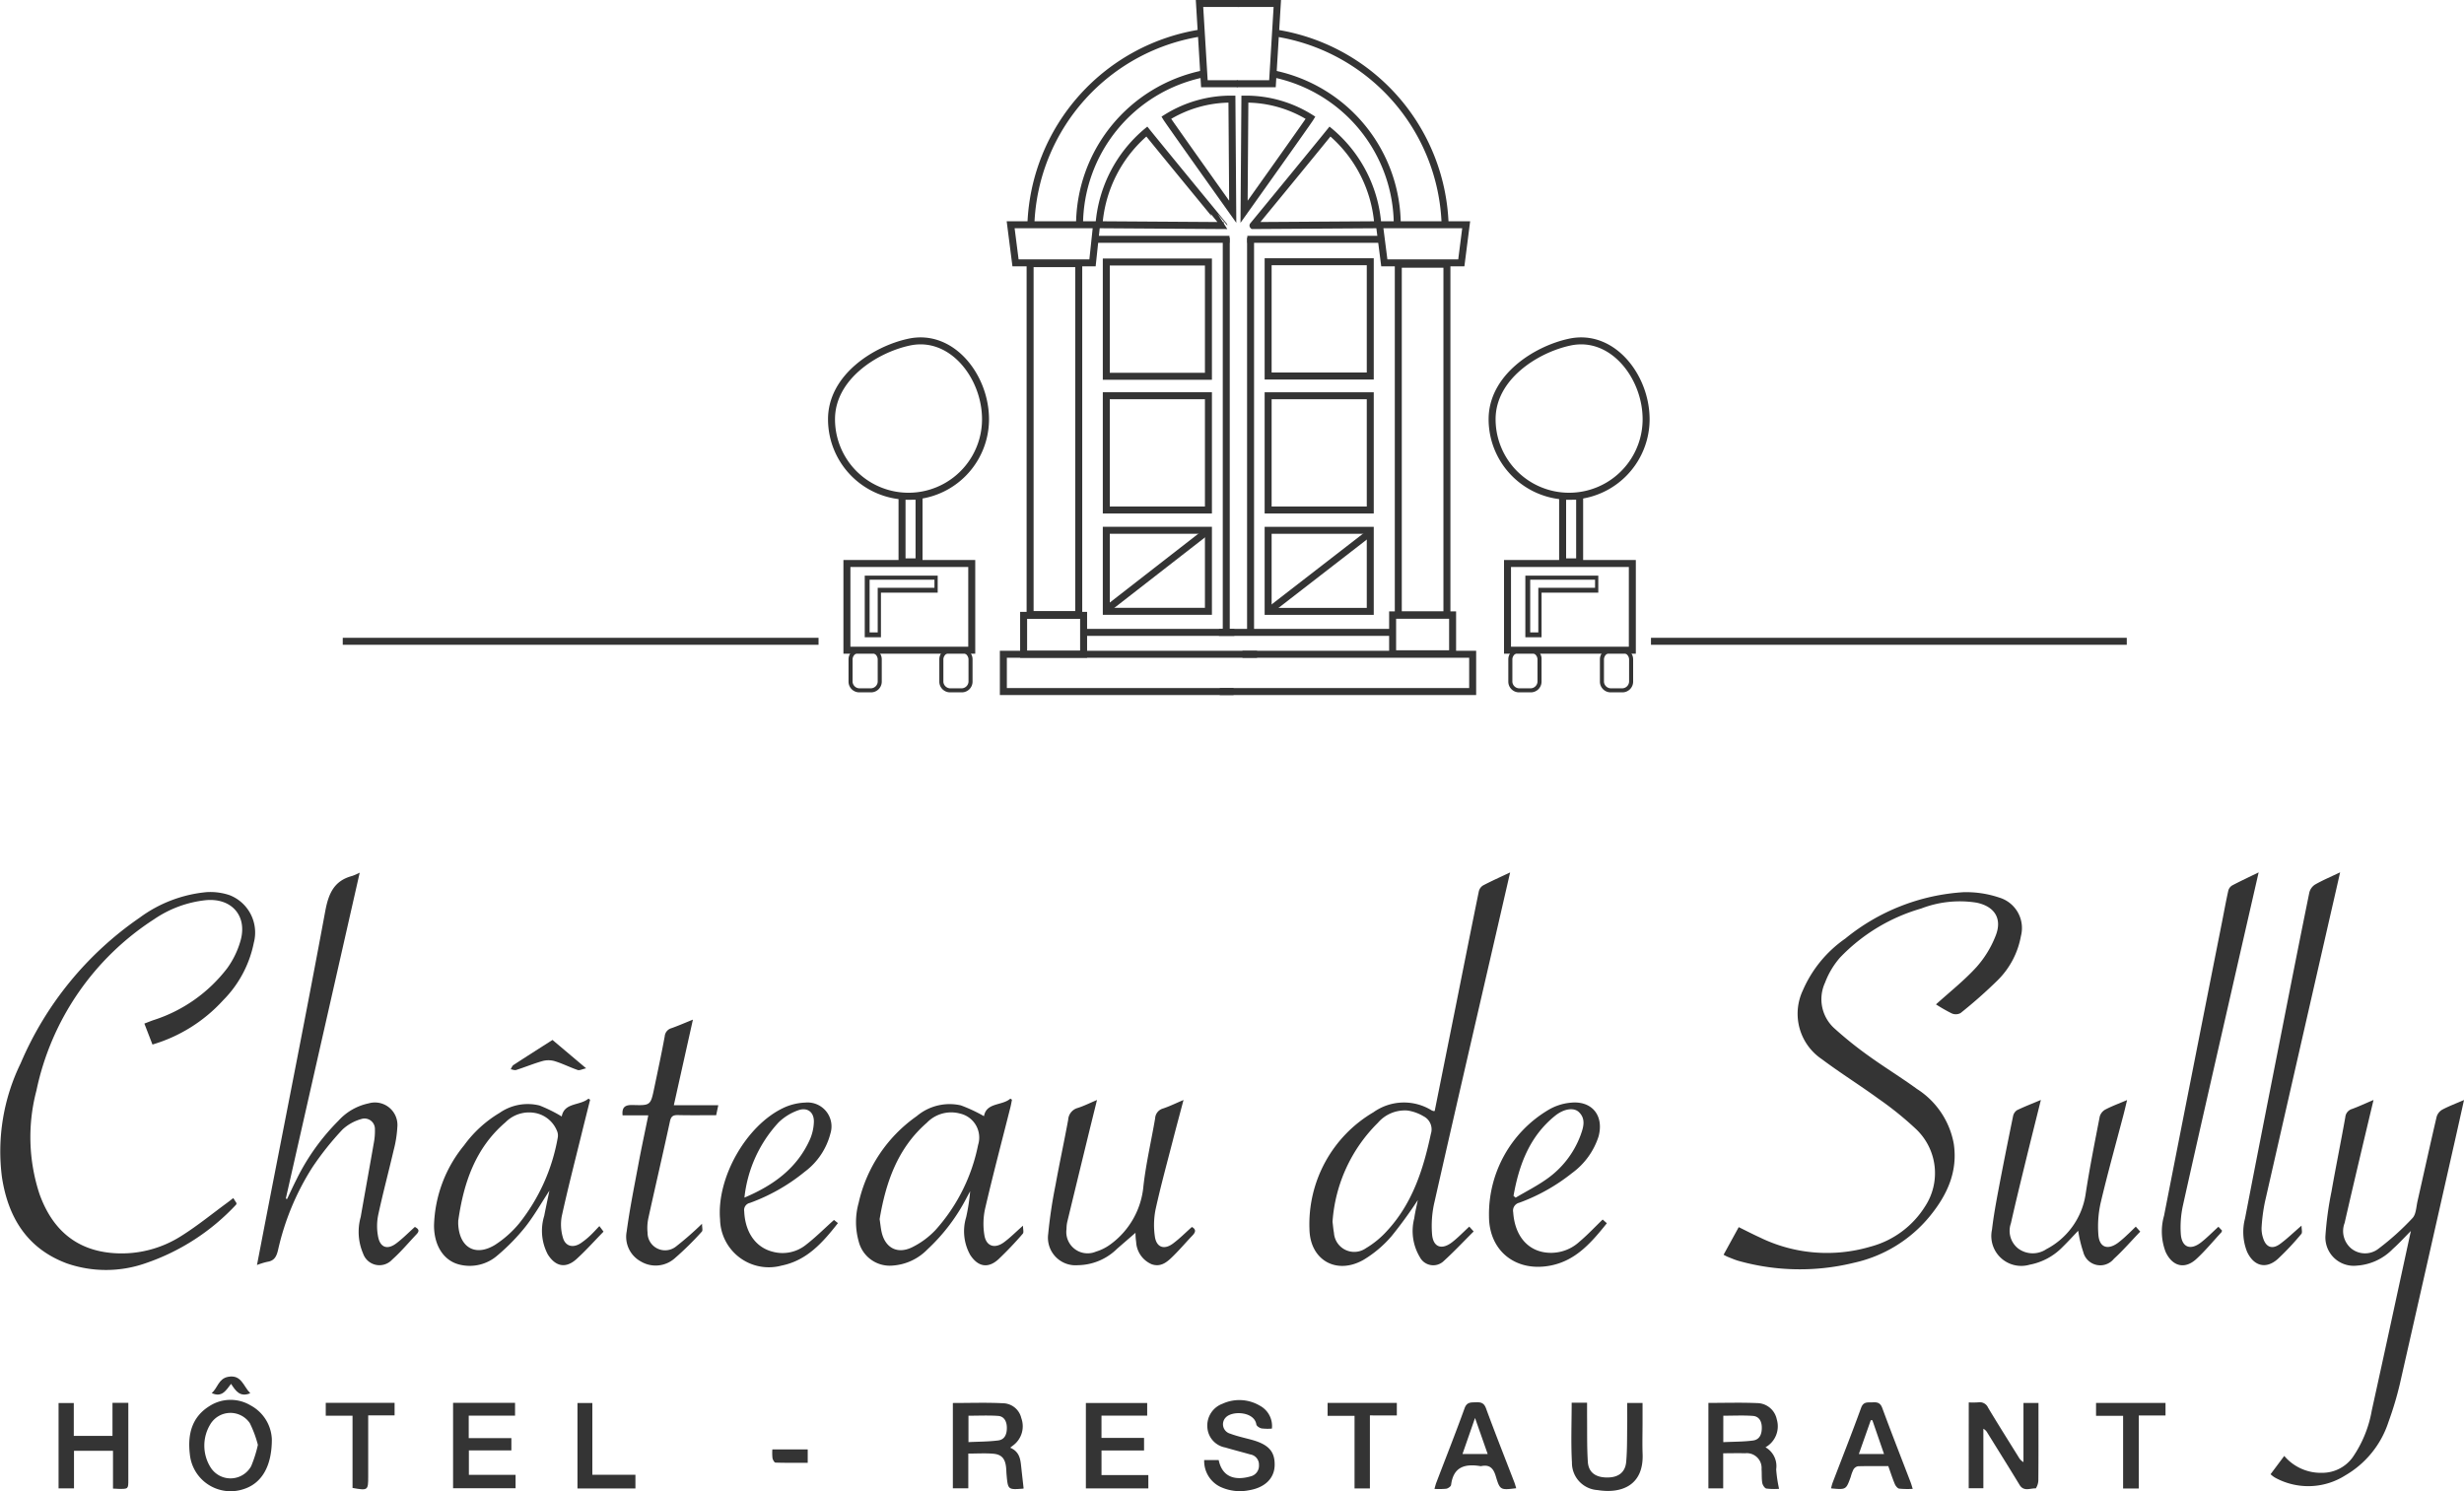 <svg xmlns="http://www.w3.org/2000/svg" width="247" height="149.501" viewBox="0 0 247 149.501"><g id="Groupe_256" data-name="Groupe 256" transform="translate(-193 -186.975)"><g id="Calque_1" transform="translate(227.359 187.325)"><line id="Ligne_24" data-name="Ligne 24" x2="47.695" transform="translate(0 63.945)" fill="none" stroke="#343434" stroke-width="0.7"></line><line id="Ligne_25" data-name="Ligne 25" x2="47.695" transform="translate(131.141 63.945)" fill="none" stroke="#343434" stroke-width="0.7"></line><rect id="Rectangle_47" data-name="Rectangle 47" width="12.513" height="8.694" transform="translate(50.539 56.145)" fill="none" stroke="#343434" stroke-width="0.7"></rect><path id="Trac&#xE9;_51" data-name="Trac&#xE9; 51" d="M88.338,60.387a7.719,7.719,0,0,1-15.438,0c0-4.225,4.388-6.988,7.719-7.719C84.925,51.693,88.338,56.081,88.338,60.387Z" transform="translate(-23.905 -18.705)" fill="none" stroke="#343434" stroke-width="0.7"></path><rect id="Rectangle_48" data-name="Rectangle 48" width="1.706" height="6.581" transform="translate(56.064 49.401)" fill="none" stroke="#343434" stroke-miterlimit="10" stroke-width="0.7"></rect><g id="Groupe_20" data-name="Groupe 20" transform="translate(52.326 57.364)"><path id="Trac&#xE9;_52" data-name="Trac&#xE9; 52" d="M83.988,81.906v.813H78.3v4.469h-.813V81.906h6.5m.406-.406H77v6.175h1.625V83.206h5.688V81.5Z" transform="translate(-77 -81.5)" fill="#343434"></path></g><g id="Groupe_21" data-name="Groupe 21" transform="translate(50.701 64.676)"><path id="Trac&#xE9;_53" data-name="Trac&#xE9; 53" d="M77.275,90.906a.7.7,0,0,1,.65.65v2.275a.7.7,0,0,1-.65.65H76.056a.7.7,0,0,1-.65-.65V91.556a.7.7,0,0,1,.65-.65h1.219m0-.406H76.056A1.076,1.076,0,0,0,75,91.556v2.275a1.076,1.076,0,0,0,1.056,1.056h1.219a1.076,1.076,0,0,0,1.056-1.056V91.556A1.076,1.076,0,0,0,77.275,90.5Z" transform="translate(-75 -90.5)" fill="#343434"></path></g><g id="Groupe_22" data-name="Groupe 22" transform="translate(59.802 64.676)"><path id="Trac&#xE9;_54" data-name="Trac&#xE9; 54" d="M88.475,90.906a.7.7,0,0,1,.65.65v2.275a.7.7,0,0,1-.65.65H87.256a.7.7,0,0,1-.65-.65V91.556a.7.7,0,0,1,.65-.65h1.219m0-.406H87.256A1.076,1.076,0,0,0,86.2,91.556v2.275a1.076,1.076,0,0,0,1.056,1.056h1.219a1.076,1.076,0,0,0,1.056-1.056V91.556A1.076,1.076,0,0,0,88.475,90.5Z" transform="translate(-86.2 -90.5)" fill="#343434"></path></g><rect id="Rectangle_49" data-name="Rectangle 49" width="12.513" height="8.694" transform="translate(116.759 56.145)" fill="none" stroke="#343434" stroke-width="0.7"></rect><path id="Trac&#xE9;_55" data-name="Trac&#xE9; 55" d="M169.838,60.387a7.719,7.719,0,0,1-15.438,0c0-4.225,4.388-6.988,7.719-7.719C166.425,51.693,169.838,56.081,169.838,60.387Z" transform="translate(-39.185 -18.705)" fill="none" stroke="#343434" stroke-width="0.7"></path><rect id="Rectangle_50" data-name="Rectangle 50" width="1.706" height="6.581" transform="translate(122.284 49.401)" fill="none" stroke="#343434" stroke-miterlimit="10" stroke-width="0.7"></rect><g id="Groupe_23" data-name="Groupe 23" transform="translate(118.547 57.364)"><path id="Trac&#xE9;_56" data-name="Trac&#xE9; 56" d="M165.488,81.906v.813H159.8v4.469h-.813V81.906h6.5m.406-.406H158.5v6.175h1.625V83.206h5.688V81.5Z" transform="translate(-158.5 -81.5)" fill="#343434"></path></g><g id="Groupe_24" data-name="Groupe 24" transform="translate(116.84 64.676)"><path id="Trac&#xE9;_57" data-name="Trac&#xE9; 57" d="M158.675,90.906a.7.7,0,0,1,.65.65v2.275a.7.7,0,0,1-.65.65h-1.219a.7.7,0,0,1-.65-.65V91.556a.7.7,0,0,1,.65-.65h1.219m0-.406h-1.219a1.076,1.076,0,0,0-1.056,1.056v2.275a1.076,1.076,0,0,0,1.056,1.056h1.219a1.076,1.076,0,0,0,1.056-1.056V91.556a1.024,1.024,0,0,0-1.056-1.056Z" transform="translate(-156.4 -90.5)" fill="#343434"></path></g><g id="Groupe_25" data-name="Groupe 25" transform="translate(126.022 64.676)"><path id="Trac&#xE9;_58" data-name="Trac&#xE9; 58" d="M169.975,90.906a.7.7,0,0,1,.65.65v2.275a.7.7,0,0,1-.65.65h-1.219a.7.7,0,0,1-.65-.65V91.556a.7.7,0,0,1,.65-.65h1.219m0-.406h-1.219a1.076,1.076,0,0,0-1.056,1.056v2.275a1.076,1.076,0,0,0,1.056,1.056h1.219a1.076,1.076,0,0,0,1.056-1.056V91.556a1.076,1.076,0,0,0-1.056-1.056Z" transform="translate(-167.7 -90.5)" fill="#343434"></path></g><path id="Trac&#xE9;_59" data-name="Trac&#xE9; 59" d="M144.625,33.675A20.089,20.089,0,0,0,127.4,14.5" transform="translate(-34.123 -11.575)" fill="none" stroke="#343434" stroke-width="0.7"></path><path id="Trac&#xE9;_60" data-name="Trac&#xE9; 60" d="M139.85,34.794A15.513,15.513,0,0,0,127.5,19.6" transform="translate(-34.141 -12.531)" fill="none" stroke="#343434" stroke-width="0.7"></path><path id="Trac&#xE9;_61" data-name="Trac&#xE9; 61" d="M122.9,18.944h3.575l.488-8.044h-3.981" transform="translate(-33.279 -10.9)" fill="none" stroke="#343434" stroke-width="0.7"></path><path id="Trac&#xE9;_62" data-name="Trac&#xE9; 62" d="M140.988,42.019h7.719l.488-3.819H140.5Z" transform="translate(-36.579 -16.018)" fill="none" stroke="#343434" stroke-width="0.7"></path><rect id="Rectangle_51" data-name="Rectangle 51" width="4.875" height="35.182" transform="translate(110.686 61.326) rotate(180)" fill="none" stroke="#343434" stroke-width="0.7"></rect><rect id="Rectangle_52" data-name="Rectangle 52" width="6.013" height="3.9" transform="translate(111.255 65.193) rotate(180)" fill="none" stroke="#343434" stroke-width="0.7"></rect><path id="Trac&#xE9;_63" data-name="Trac&#xE9; 63" d="M120.8,94.938h25.351V91.2H123.075" transform="translate(-32.885 -25.955)" fill="none" stroke="#343434" stroke-width="0.7"></path><rect id="Rectangle_53" data-name="Rectangle 53" width="10.238" height="11.456" transform="translate(103.001 37.349) rotate(180)" fill="none" stroke="#343434" stroke-width="0.7"></rect><rect id="Rectangle_54" data-name="Rectangle 54" width="10.238" height="11.456" transform="translate(103.001 50.782) rotate(180)" fill="none" stroke="#343434" stroke-width="0.7"></rect><rect id="Rectangle_55" data-name="Rectangle 55" width="10.238" height="8.125" transform="translate(103.001 60.944) rotate(180)" fill="none" stroke="#343434" stroke-width="0.7"></rect><line id="Ligne_26" data-name="Ligne 26" x1="13.244" transform="translate(90.677 23.644)" fill="none" stroke="#343434" stroke-width="0.7"></line><line id="Ligne_27" data-name="Ligne 27" y1="39.488" transform="translate(91.002 23.482)" fill="none" stroke="#343434" stroke-width="0.7"></line><line id="Ligne_28" data-name="Ligne 28" x1="17.307" transform="translate(87.834 63.051)" fill="none" stroke="#343434" stroke-width="0.7"></line><g id="Groupe_26" data-name="Groupe 26" transform="translate(90.352 9.588)"><path id="Trac&#xE9;_64" data-name="Trac&#xE9; 64" d="M123.881,22.7a12.193,12.193,0,0,1,6.581,1.869c-.244.406-6.663,9.425-6.663,9.425Z" transform="translate(-123.8 -22.7)" fill="none" stroke="#343434" stroke-width="0.7"></path><path id="Trac&#xE9;_65" data-name="Trac&#xE9; 65" d="M132.619,26.7a13.491,13.491,0,0,1,4.794,9.344l-12.513.081S130.913,28.813,132.619,26.7Z" transform="translate(-124.006 -23.45)" fill="none" stroke="#343434" stroke-width="0.7"></path></g><path id="Trac&#xE9;_66" data-name="Trac&#xE9; 66" d="M97.5,33.675A20.164,20.164,0,0,1,114.725,14.5" transform="translate(-28.517 -11.575)" fill="none" stroke="#343434" stroke-width="0.7"></path><path id="Trac&#xE9;_67" data-name="Trac&#xE9; 67" d="M103.5,34.794A15.513,15.513,0,0,1,115.85,19.6" transform="translate(-29.642 -12.531)" fill="none" stroke="#343434" stroke-width="0.7"></path><path id="Trac&#xE9;_68" data-name="Trac&#xE9; 68" d="M122.119,18.944h-3.331L118.3,10.9h3.981" transform="translate(-32.416 -10.9)" fill="none" stroke="#343434" stroke-width="0.7"></path><path id="Trac&#xE9;_69" data-name="Trac&#xE9; 69" d="M103.206,42.019H95.488L95,38.2h8.613Z" transform="translate(-28.048 -16.018)" fill="none" stroke="#343434" stroke-width="0.7"></path><rect id="Rectangle_56" data-name="Rectangle 56" width="4.875" height="35.182" transform="translate(68.902 26.082)" fill="none" stroke="#343434" stroke-width="0.7"></rect><rect id="Rectangle_57" data-name="Rectangle 57" width="6.013" height="3.9" transform="translate(68.252 61.345)" fill="none" stroke="#343434" stroke-width="0.7"></rect><path id="Trac&#xE9;_70" data-name="Trac&#xE9; 70" d="M117.176,94.938H94.1V91.2h25.432" transform="translate(-27.879 -25.955)" fill="none" stroke="#343434" stroke-width="0.7"></path><rect id="Rectangle_58" data-name="Rectangle 58" width="10.238" height="11.456" transform="translate(76.54 25.919)" fill="none" stroke="#343434" stroke-width="0.7"></rect><rect id="Rectangle_59" data-name="Rectangle 59" width="10.238" height="11.456" transform="translate(76.54 39.326)" fill="none" stroke="#343434" stroke-width="0.7"></rect><rect id="Rectangle_60" data-name="Rectangle 60" width="10.238" height="8.125" transform="translate(76.54 52.814)" fill="none" stroke="#343434" stroke-width="0.7"></rect><line id="Ligne_29" data-name="Ligne 29" x2="13.244" transform="translate(75.646 23.644)" fill="none" stroke="#343434" stroke-width="0.7"></line><line id="Ligne_30" data-name="Ligne 30" y1="39.488" transform="translate(88.565 23.482)" fill="none" stroke="#343434" stroke-width="0.7"></line><line id="Ligne_31" data-name="Ligne 31" x2="15.032" transform="translate(74.346 63.051)" fill="none" stroke="#343434" stroke-width="0.7"></line><g id="Groupe_27" data-name="Groupe 27" transform="translate(75.808 9.588)"><path id="Trac&#xE9;_71" data-name="Trac&#xE9; 71" d="M120.781,22.7a12.193,12.193,0,0,0-6.581,1.869c.244.406,6.663,9.425,6.663,9.425Z" transform="translate(-107.456 -22.7)" fill="none" stroke="#343434" stroke-width="0.7"></path><path id="Trac&#xE9;_72" data-name="Trac&#xE9; 72" d="M110.694,26.7a13.491,13.491,0,0,0-4.794,9.344l12.513.081S112.4,28.813,110.694,26.7Z" transform="translate(-105.9 -23.45)" fill="none" stroke="#343434" stroke-width="0.7"></path></g><line id="Ligne_32" data-name="Ligne 32" y1="7.963" x2="10.238" transform="translate(76.54 52.814)" fill="none" stroke="#343434" stroke-width="0.7"></line><line id="Ligne_33" data-name="Ligne 33" y1="7.8" x2="10.075" transform="translate(92.79 53.139)" fill="none" stroke="#343434" stroke-width="0.7"></line></g><g id="Groupe_219" data-name="Groupe 219" transform="translate(193 274.435)"><g id="Groupe_34" data-name="Groupe 34" transform="translate(0 0)"><path id="Trac&#xE9;_150" data-name="Trac&#xE9; 150" d="M307.585,14.531c1.376-1.247,2.826-2.387,4.051-3.733a10.4,10.4,0,0,0,1.935-3.171c.668-1.709-.131-2.923-1.934-3.292a10.759,10.759,0,0,0-5.545.591,18.223,18.223,0,0,0-8.136,4.92,8.275,8.275,0,0,0-1.5,2.518A3.941,3.941,0,0,0,297.463,17a38.085,38.085,0,0,0,3.383,2.709c1.584,1.141,3.256,2.161,4.834,3.31a8.255,8.255,0,0,1,3.683,5.493c.419,2.814-.677,5.15-2.395,7.254a13.611,13.611,0,0,1-7.63,4.679,22.74,22.74,0,0,1-11.513-.184c-.392-.109-.769-.278-1.15-.426a4.3,4.3,0,0,1-.387-.2l1.518-2.767c.715.35,1.387.7,2.08,1.016a15.358,15.358,0,0,0,11.126.941,9.243,9.243,0,0,0,5.468-4.027,6.082,6.082,0,0,0-.9-7.76,33.315,33.315,0,0,0-3.762-3.04c-1.87-1.363-3.84-2.59-5.69-3.977a5.487,5.487,0,0,1-1.9-6.878,12.24,12.24,0,0,1,4.253-5.2,20.771,20.771,0,0,1,11.854-4.656,10.376,10.376,0,0,1,3.606.546,3.186,3.186,0,0,1,2.153,3.853,8.294,8.294,0,0,1-2.32,4.419,48.115,48.115,0,0,1-3.73,3.3,1.007,1.007,0,0,1-.872.04,16.354,16.354,0,0,1-1.586-.905" transform="translate(-113.51 -1.298)" fill="#343434"></path><path id="Trac&#xE9;_151" data-name="Trac&#xE9; 151" d="M15.283,18.557l-.811-2.1c.315-.121.594-.234.878-.336a15.079,15.079,0,0,0,7.45-5.246A8.84,8.84,0,0,0,24.125,8.1c.675-2.469-.932-4.255-3.494-4.015a11.28,11.28,0,0,0-5.174,1.905A27.021,27.021,0,0,0,3.651,23.177a18.256,18.256,0,0,0,.3,10.345c1.246,3.5,3.619,5.686,7.477,5.951a11.122,11.122,0,0,0,6.812-1.766c1.564-.987,3.007-2.166,4.5-3.261.209-.153.413-.316.646-.494l.33.52c-.025.066-.028.118-.056.146a22.136,22.136,0,0,1-9.077,5.869A11.976,11.976,0,0,1,6.7,40.5C2.707,39.013.8,35.868.192,31.834a20.136,20.136,0,0,1,1.881-11.4A33.743,33.743,0,0,1,13.994,5.843a13.38,13.38,0,0,1,6.74-2.567,6.087,6.087,0,0,1,2.266.3,4.021,4.021,0,0,1,2.444,4.776,11.316,11.316,0,0,1-3.091,5.782,15.492,15.492,0,0,1-7.07,4.424" transform="translate(0 -1.295)" fill="#343434"></path><path id="Trac&#xE9;_152" data-name="Trac&#xE9; 152" d="M230.053,23.923q1.033-5.146,2.072-10.317c.78-3.9,1.553-7.795,2.349-11.689a.97.97,0,0,1,.421-.6c.851-.447,1.73-.839,2.719-1.307L236.38,5.377c-2.124,9.225-4.263,18.447-6.35,27.681a10.477,10.477,0,0,0-.237,3.279c.124,1.264.981,1.538,2,.752.605-.468,1.139-1.03,1.725-1.568l.44.484c-1.03,1.025-2.013,2.077-3.079,3.038a1.513,1.513,0,0,1-2.311-.456,5.086,5.086,0,0,1-.565-3.9c.082-.614.235-1.218.357-1.828a43.981,43.981,0,0,1-2.634,3.62,11.453,11.453,0,0,1-2.792,2.362c-2.7,1.552-5.374.06-5.435-3.053a13.018,13.018,0,0,1,6.42-11.738,5.275,5.275,0,0,1,5.826-.185.9.9,0,0,0,.2.071c.022.007.048,0,.113-.013M219.809,35.015c.052.413.076.776.145,1.13a2.037,2.037,0,0,0,3.195,1.546,9.2,9.2,0,0,0,2.156-1.778c2.521-2.739,3.606-6.136,4.363-9.689a1.468,1.468,0,0,0-.727-1.762,4.425,4.425,0,0,0-1.6-.579,3.556,3.556,0,0,0-2.976,1.223,15.443,15.443,0,0,0-4.553,9.909" transform="translate(-86.233 -0.003)" fill="#343434"></path><path id="Trac&#xE9;_153" data-name="Trac&#xE9; 153" d="M387.463,37.811c-.471,1.981-.9,3.779-1.325,5.578-.529,2.25-1.06,4.5-1.573,6.755a2.272,2.272,0,0,0,.673,2.564,2.191,2.191,0,0,0,2.714.023,26.38,26.38,0,0,0,3.417-3.077c.363-.384.372-1.12.505-1.7.64-2.818,1.255-5.643,1.915-8.456a1.24,1.24,0,0,1,.568-.717c.654-.349,1.355-.61,2.176-.965-.318,1.427-.605,2.73-.9,4.032q-2.752,12.194-5.519,24.384a33.786,33.786,0,0,1-1.157,3.874,9.611,9.611,0,0,1-4.322,5.343,6.918,6.918,0,0,1-7.036.232,2.055,2.055,0,0,1-.24-.162c-.058-.043-.111-.092-.219-.183l1.374-1.837a4.8,4.8,0,0,0,3.795,1.694,3.757,3.757,0,0,0,3.048-1.534,11.844,11.844,0,0,0,1.93-4.713c1.308-5.924,2.584-11.856,3.92-18-.7.707-1.233,1.292-1.818,1.811A5.522,5.522,0,0,1,385.8,54.42a2.841,2.841,0,0,1-3.153-3.063,33.591,33.591,0,0,1,.6-4.356c.438-2.491.943-4.97,1.387-7.459a.936.936,0,0,1,.669-.824c.675-.248,1.328-.553,2.159-.906" transform="translate(-149.532 -14.992)" fill="#343434"></path><path id="Trac&#xE9;_154" data-name="Trac&#xE9; 154" d="M42.685,39.387c.39-2.023.753-3.91,1.12-5.8,1.92-9.885,3.887-19.761,5.721-29.662.328-1.769.876-3.06,2.7-3.543a5.907,5.907,0,0,0,.757-.332c-2.485,10.961-4.947,21.82-7.409,32.68l.129.04c.318-.664.622-1.335.957-1.99a22.045,22.045,0,0,1,4.191-5.858,5.617,5.617,0,0,1,3.02-1.738,2.258,2.258,0,0,1,2.881,2.418,11.487,11.487,0,0,1-.365,2.273c-.508,2.182-1.089,4.346-1.558,6.536a5.54,5.54,0,0,0,0,2.145c.205,1.076.922,1.329,1.8.676.654-.486,1.23-1.079,1.885-1.664.284.163.543.337.178.722-.812.857-1.572,1.772-2.451,2.553a1.732,1.732,0,0,1-2.917-.6,5.52,5.52,0,0,1-.24-3.68c.434-2.492.89-4.981,1.323-7.474a6.147,6.147,0,0,0,.1-1.3A1.044,1.044,0,0,0,53.12,24.76,4.568,4.568,0,0,0,51.262,25.8a29.318,29.318,0,0,0-3.048,3.832A25.93,25.93,0,0,0,44.8,37.868c-.155.663-.371,1.1-1.08,1.2a7.957,7.957,0,0,0-1.032.317" transform="translate(-16.924 -0.021)" fill="#343434"></path><path id="Trac&#xE9;_155" data-name="Trac&#xE9; 155" d="M88.668,50.365l.416.557c-.915.936-1.765,1.894-2.709,2.749-1.072.972-2.112.763-2.882-.474a5.075,5.075,0,0,1-.355-3.857c.164-.845.348-1.686.521-2.526-.809,1.234-1.53,2.514-2.43,3.652A20.526,20.526,0,0,1,78.459,53.3a4.215,4.215,0,0,1-3.728.946c-1.616-.347-2.636-1.864-2.639-3.937a13.223,13.223,0,0,1,3.016-8.042,11.952,11.952,0,0,1,3.556-3.25,4.929,4.929,0,0,1,4.005-.741,15.04,15.04,0,0,1,2.226,1.1c.258-1.421,1.821-1.063,2.679-1.79l.165.116c-.276,1.109-.558,2.217-.83,3.327-.683,2.782-1.4,5.556-2.013,8.352a4.632,4.632,0,0,0,.112,2.127c.239.881,1,1.085,1.774.584a7.387,7.387,0,0,0,.957-.768c.3-.276.572-.586.928-.954M74.52,49.789c0,.145-.008.29,0,.434.139,2.292,1.706,3.218,3.665,2.04a10.584,10.584,0,0,0,2.462-2.19A19.092,19.092,0,0,0,84.5,41.466a1.188,1.188,0,0,0-.1-.689,2.95,2.95,0,0,0-1.943-1.7,3.327,3.327,0,0,0-3.2.881c-3.014,2.575-4.19,6.056-4.73,9.832" transform="translate(-28.584 -14.901)" fill="#343434"></path><path id="Trac&#xE9;_156" data-name="Trac&#xE9; 156" d="M155.009,39.351c.249-1.4,1.817-1.029,2.645-1.762l.16.111c-.049.243-.089.489-.149.73-.853,3.386-1.747,6.764-2.538,10.164a7.054,7.054,0,0,0-.074,2.706c.186,1.1,1.04,1.363,1.949.7.619-.453,1.162-1.007,1.916-1.672,0,.354.1.669-.016.8a35.143,35.143,0,0,1-2.441,2.565c-1.043.955-2.063.761-2.838-.443a4.863,4.863,0,0,1-.4-3.779,19.272,19.272,0,0,0,.4-2.6l-.333.619a18.966,18.966,0,0,1-3.956,5.222,5.378,5.378,0,0,1-3.464,1.614,3.211,3.211,0,0,1-3.421-2.421,7.149,7.149,0,0,1-.005-3.86,14.494,14.494,0,0,1,5.823-8.7,5.108,5.108,0,0,1,4.42-1.08,15.215,15.215,0,0,1,2.326,1.088M144.549,49.665c.071.491.107.85.177,1.2.323,1.638,1.539,2.359,3.047,1.643a8.246,8.246,0,0,0,2.362-1.73,18.021,18.021,0,0,0,4.283-8.545,2.464,2.464,0,0,0-1.8-3.143,3.38,3.38,0,0,0-3.329.911c-2.97,2.578-4.131,6.045-4.739,9.66" transform="translate(-56.371 -14.904)" fill="#343434"></path><path id="Trac&#xE9;_157" data-name="Trac&#xE9; 157" d="M368.789,0c-.919,4.021-1.805,7.889-2.687,11.758-1.642,7.206-3.295,14.409-4.9,21.623a10.143,10.143,0,0,0-.217,2.863c.092,1.351.959,1.69,2.029.858.6-.469,1.141-1.023,1.743-1.57l.362.383c-.028.081-.032.134-.06.165-.833.9-1.616,1.86-2.518,2.687-1.167,1.069-2.407.736-3.078-.715a5.732,5.732,0,0,1-.159-3.623q2.9-14.779,5.833-29.551c.2-1.016.384-2.035.611-3.045a.869.869,0,0,1,.386-.521c.828-.438,1.679-.833,2.657-1.31" transform="translate(-142.374)" fill="#343434"></path><path id="Trac&#xE9;_158" data-name="Trac&#xE9; 158" d="M382.322.012c-.4,1.776-.779,3.414-1.153,5.052q-3.2,14.015-6.392,28.032a17.93,17.93,0,0,0-.325,2.5,2.958,2.958,0,0,0,.15,1.065c.282.934.917,1.177,1.7.6.7-.511,1.32-1.119,2.155-1.838,0,.365.1.69-.016.826a27.261,27.261,0,0,1-2.373,2.526c-1.181,1.046-2.409.706-3.074-.739a5.343,5.343,0,0,1-.2-3.337c1.225-6.362,2.483-12.718,3.735-19.075.893-4.537,1.787-9.074,2.71-13.6a1.332,1.332,0,0,1,.581-.8c.75-.428,1.552-.767,2.5-1.22" transform="translate(-147.743 -0.005)" fill="#343434"></path><path id="Trac&#xE9;_159" data-name="Trac&#xE9; 159" d="M335.751,37.814c-.546,2.2-1.057,4.224-1.551,6.254s-.994,4.068-1.452,6.111a2.254,2.254,0,0,0,.751,2.543,2.452,2.452,0,0,0,2.807.046,7.463,7.463,0,0,0,3.914-5.407c.4-2.642.925-5.264,1.433-7.888a1.17,1.17,0,0,1,.559-.7c.657-.343,1.36-.6,2.182-.95-.137.562-.239,1.011-.356,1.456-.775,2.958-1.6,5.9-2.3,8.878a10.811,10.811,0,0,0-.223,3.147c.083,1.279.908,1.593,1.948.847a10.737,10.737,0,0,0,.931-.8c.284-.259.555-.533.871-.839l.447.5c-.9.933-1.716,1.884-2.639,2.725A1.757,1.757,0,0,1,340,53.057a12.683,12.683,0,0,1-.508-2.131c-.5.52-1.008,1.087-1.554,1.617a6.209,6.209,0,0,1-3.319,1.788,3,3,0,0,1-3.767-3.521c.161-1.385.416-2.76.675-4.132.456-2.413.94-4.821,1.435-7.228a.942.942,0,0,1,.388-.607c.731-.358,1.495-.649,2.4-1.03" transform="translate(-131.167 -14.993)" fill="#343434"></path><path id="Trac&#xE9;_160" data-name="Trac&#xE9; 160" d="M182.857,51.125c-.567.491-1.217,1.053-1.865,1.617a5.687,5.687,0,0,1-3.908,1.637,2.766,2.766,0,0,1-2.987-3.129,48.406,48.406,0,0,1,.739-4.925c.394-2.181.867-4.348,1.266-6.528a1.3,1.3,0,0,1,.949-1.18c.615-.194,1.2-.489,1.938-.8-.338,1.372-.648,2.619-.952,3.867q-1.018,4.176-2.028,8.355a3.393,3.393,0,0,0-.075.718,2.135,2.135,0,0,0,2.955,2.261,4.783,4.783,0,0,0,1.47-.742,8.118,8.118,0,0,0,3.288-5.852c.26-2.27.785-4.508,1.171-6.765a1.08,1.08,0,0,1,.777-.984c.657-.217,1.284-.527,2.068-.858-.387,1.465-.748,2.8-1.092,4.137-.587,2.285-1.213,4.562-1.716,6.866a7.978,7.978,0,0,0-.068,2.649c.14,1.112.917,1.409,1.814.744.673-.5,1.268-1.1,1.9-1.666.429.235.392.506.069.843-.634.661-1.227,1.364-1.878,2.008-.6.6-1.243,1.22-2.209.891a2.567,2.567,0,0,1-1.569-2.251,5.731,5.731,0,0,1-.063-.913" transform="translate(-69.023 -14.994)" fill="#343434"></path><path id="Trac&#xE9;_161" data-name="Trac&#xE9; 161" d="M111.369,44.927c0,.366.094.674-.015.788a30.482,30.482,0,0,1-2.72,2.681,2.889,2.889,0,0,1-3.389.322,2.816,2.816,0,0,1-1.427-3.019c.3-2.24.749-4.461,1.165-6.684.3-1.631.657-3.252,1-4.955h-2.577c-.089-.861.294-1.054,1.045-1.032,1.762.053,1.768.017,2.132-1.724.36-1.721.73-3.44,1.048-5.169a.923.923,0,0,1,.678-.812c.678-.241,1.34-.53,2.148-.856-.648,2.906-1.272,5.7-1.913,8.581H113c-.074.348-.134.627-.213,1-1.266,0-2.538.021-3.811-.01-.486-.011-.707.1-.821.626-.7,3.247-1.458,6.484-2.17,9.729a4.742,4.742,0,0,0-.075,1.437,1.757,1.757,0,0,0,2.848,1.385,31.67,31.67,0,0,0,2.609-2.283" transform="translate(-40.996 -9.701)" fill="#343434"></path><path id="Trac&#xE9;_162" data-name="Trac&#xE9; 162" d="M258.718,49.964l.421.372c-1.528,1.9-3.069,3.721-5.6,4.234-3.451.7-6.2-1.39-6.215-4.908a12.165,12.165,0,0,1,5.882-10.645,5.312,5.312,0,0,1,2.3-.766c2.144-.226,3.362,1.3,2.8,3.385a7.308,7.308,0,0,1-2.674,3.683,18.857,18.857,0,0,1-5.272,2.961.809.809,0,0,0-.61.953c.142,2.127,1.211,3.615,2.948,3.986a4.206,4.206,0,0,0,3.7-1.039c.806-.678,1.529-1.454,2.321-2.217m-8.939-2.372.213.181c1.01-.6,2.063-1.131,3.019-1.8a9.311,9.311,0,0,0,3.5-4.486c.275-.763.542-1.608-.179-2.295-.5-.479-1.493-.348-2.387.374-2.565,2.072-3.616,4.931-4.166,8.03" transform="translate(-98.061 -15.157)" fill="#343434"></path><path id="Trac&#xE9;_163" data-name="Trac&#xE9; 163" d="M131,50.01l.4.317c-1.527,1.953-3.108,3.751-5.663,4.264a4.889,4.889,0,0,1-6.152-4.623c-.366-4.165,2.613-9.447,6.383-11.207a5.64,5.64,0,0,1,2.15-.517,2.4,2.4,0,0,1,2.526,3.11,6.922,6.922,0,0,1-2.573,3.826,18.855,18.855,0,0,1-5.505,3.127.723.723,0,0,0-.561.832c.089,2.1,1.137,3.625,2.861,4.059a3.745,3.745,0,0,0,3.292-.666c.987-.758,1.873-1.649,2.846-2.52m-8.972-2.243c2.965-1.253,5.3-2.985,6.575-5.864a4.782,4.782,0,0,0,.379-1.671c.053-1.016-.638-1.567-1.6-1.206a5.384,5.384,0,0,0-1.931,1.2,13.131,13.131,0,0,0-3.428,7.543" transform="translate(-47.402 -15.162)" fill="#343434"></path><path id="Trac&#xE9;_164" data-name="Trac&#xE9; 164" d="M327.011,88.046a8.7,8.7,0,0,0,.959-.007.908.908,0,0,1,.979.534c1,1.673,2.045,3.323,3.074,4.98a1.235,1.235,0,0,0,.473.477V88.1H334v.861c0,2.291.009,4.582-.012,6.872a1.591,1.591,0,0,1-.254.832c-.552-.031-1.2.357-1.631-.352-1.06-1.75-2.149-3.484-3.227-5.225a.961.961,0,0,0-.4-.4v5.965h-1.47Z" transform="translate(-129.656 -34.903)" fill="#343434"></path><path id="Trac&#xE9;_165" data-name="Trac&#xE9; 165" d="M164.015,92.621c.937.4,1.028,1.15,1.106,1.909.074.709.158,1.418.241,2.165.023-.017-.012.029-.05.032-1.52.116-1.52.116-1.658-1.4-.024-.264-.022-.531-.056-.794-.1-.826-.454-1.237-1.285-1.307-.807-.068-1.625-.014-2.495-.014v3.481H158.27V88.141c1.7,0,3.357-.06,5.01.024a1.92,1.92,0,0,1,1.851,1.491,2.388,2.388,0,0,1-.751,2.683c-.091.071-.182.141-.365.281m-4.18-.558c.993-.049,2-.043,2.981-.168.7-.089.88-.7.866-1.316-.013-.57-.254-1.1-.884-1.144-.973-.067-1.955-.018-2.963-.018Z" transform="translate(-62.752 -34.939)" fill="#343434"></path><path id="Trac&#xE9;_166" data-name="Trac&#xE9; 166" d="M283.767,88.127c1.655,0,3.269-.051,4.878.018a2.032,2.032,0,0,1,1.976,1.63,2.41,2.41,0,0,1-1.13,2.8,2.174,2.174,0,0,1,1.071,2.212,13.633,13.633,0,0,0,.289,1.953,6.652,6.652,0,0,1-1.273-.027c-.173-.033-.374-.352-.411-.567-.076-.447-.034-.914-.071-1.37a1.486,1.486,0,0,0-1.66-1.6c-.7-.022-1.4,0-2.186,0v3.518h-1.483Zm1.492,3.934c1.016-.049,2-.037,2.96-.161.719-.092.916-.679.9-1.349-.015-.611-.291-1.077-.894-1.121-.971-.071-1.951-.019-2.964-.019Z" transform="translate(-112.511 -34.934)" fill="#343434"></path><path id="Trac&#xE9;_167" data-name="Trac&#xE9; 167" d="M39.713,91.6c0,2.76-1.064,4.424-2.833,4.981a4.105,4.105,0,0,1-5.389-3.512c-.229-1.936.174-3.689,1.948-4.8a3.9,3.9,0,0,1,4.129-.09,4.037,4.037,0,0,1,2.145,3.42m-1.4.544a11.114,11.114,0,0,0-.81-2.179,2.352,2.352,0,0,0-3.948.1,4.107,4.107,0,0,0-.024,4.271,2.362,2.362,0,0,0,4.108-.055,12.431,12.431,0,0,0,.674-2.135" transform="translate(-12.462 -34.745)" fill="#343434"></path><path id="Trac&#xE9;_168" data-name="Trac&#xE9; 168" d="M11.275,92.936V96.7H9.728V88.148h1.526v3.294h3.879V88.127h1.588v1.979q0,2.86,0,5.719c0,.939,0,.94-.947.928-.166,0-.333-.016-.59-.028V92.936Z" transform="translate(-3.857 -34.942)" fill="#343434"></path><path id="Trac&#xE9;_169" data-name="Trac&#xE9; 169" d="M200,93.683h1.464c.35,1.661,1.572,2.1,3.2,1.634a1.091,1.091,0,0,0,.838-1.127,1.032,1.032,0,0,0-.876-1.074c-.832-.237-1.672-.449-2.5-.694a2.189,2.189,0,0,1-1.8-2.072,2.324,2.324,0,0,1,1.523-2.315,4.039,4.039,0,0,1,3.75.2,2.308,2.308,0,0,1,1.2,2.292,5.326,5.326,0,0,1-1.037-.018c-.2-.042-.5-.236-.523-.4-.195-1.26-2.31-1.4-3.021-.742a.977.977,0,0,0,.412,1.671c.671.253,1.381.407,2.077.594,1.756.472,2.408,1.185,2.367,2.6-.037,1.281-.969,2.213-2.569,2.477a4.652,4.652,0,0,1-2.894-.351,2.877,2.877,0,0,1-1.6-2.672" transform="translate(-79.299 -34.759)" fill="#343434"></path><path id="Trac&#xE9;_170" data-name="Trac&#xE9; 170" d="M76.825,91.666H81.1v1.226H76.84v2.454h4.682v1.345H75.256V88.125h6.213v1.283H76.825Z" transform="translate(-29.838 -34.941)" fill="#343434"></path><path id="Trac&#xE9;_171" data-name="Trac&#xE9; 171" d="M186.514,88.154V89.42h-4.581v2.233H186.2v1.26h-4.265v2.466h4.694v1.337h-6.261V88.154Z" transform="translate(-71.516 -34.952)" fill="#343434"></path><path id="Trac&#xE9;_172" data-name="Trac&#xE9; 172" d="M261.046,88.106h1.537c0,.453,0,.878,0,1.3.018,1.542-.022,3.088.077,4.624.069,1.059.765,1.556,1.885,1.573,1.151.018,1.863-.488,1.96-1.569.107-1.2.082-2.406.1-3.61.013-.745,0-1.49,0-2.293h1.54V90.14c0,1.037-.033,2.075.006,3.11.117,3.172-2.145,4-4.518,3.614a2.734,2.734,0,0,1-2.566-2.77c-.111-1.966-.027-3.943-.027-5.989" transform="translate(-103.49 -34.933)" fill="#343434"></path><path id="Trac&#xE9;_173" data-name="Trac&#xE9; 173" d="M312.329,96.717a8.893,8.893,0,0,1-1.352-.022c-.172-.028-.365-.27-.444-.459-.24-.575-.43-1.17-.654-1.8-1.022,0-2.032-.014-3.041.015a.686.686,0,0,0-.452.325,4.073,4.073,0,0,0-.273.742c-.465,1.29-.465,1.29-1.97,1.15a5.2,5.2,0,0,1,.138-.521c.961-2.515,1.954-5.018,2.871-7.549.239-.661.675-.528,1.135-.555s.786.018.987.564c.92,2.5,1.9,4.985,2.852,7.476.066.172.113.352.2.632m-5.4-3.49h2.527l-1.169-3.387-.158-.01-1.2,3.4" transform="translate(-120.59 -34.907)" fill="#343434"></path><path id="Trac&#xE9;_174" data-name="Trac&#xE9; 174" d="M246.456,96.655c-1.576.191-1.623.2-2.045-1.21-.238-.8-.62-1.186-1.463-1.008a.208.208,0,0,1-.072,0c-1.544-.252-2.717.055-2.943,1.886-.019.15-.3.347-.486.38a7.4,7.4,0,0,1-1.182.018c.08-.274.124-.473.2-.661.944-2.472,1.92-4.933,2.819-7.421.231-.638.631-.582,1.116-.6s.82.027,1.031.6c.911,2.484,1.888,4.943,2.839,7.413.068.174.115.357.191.6M243.6,93.222l-1.268-3.614-1.257,3.614Z" transform="translate(-94.47 -34.907)" fill="#343434"></path><path id="Trac&#xE9;_175" data-name="Trac&#xE9; 175" d="M224.76,89.388v7.319H223.22V89.431h-2.7v-1.3h6.939v1.26Z" transform="translate(-87.436 -34.942)" fill="#343434"></path><path id="Trac&#xE9;_176" data-name="Trac&#xE9; 176" d="M352.438,96.721h-1.572V89.434h-2.712V88.141h6.964V89.4h-2.68Z" transform="translate(-138.039 -34.947)" fill="#343434"></path><path id="Trac&#xE9;_177" data-name="Trac&#xE9; 177" d="M58.363,89.386v6.126c0,1.4-.024,1.418-1.57,1.147V89.418H54.109V88.125h6.9v1.261Z" transform="translate(-21.454 -34.941)" fill="#343434"></path><path id="Trac&#xE9;_178" data-name="Trac&#xE9; 178" d="M97.409,88.156v7.194h4.319v1.374H95.919V88.156Z" transform="translate(-38.031 -34.953)" fill="#343434"></path><path id="Trac&#xE9;_179" data-name="Trac&#xE9; 179" d="M89.019,27.846l3.369,2.841c-.4.088-.658.235-.844.171-.772-.266-1.509-.64-2.287-.883a2.253,2.253,0,0,0-1.218-.022c-.9.253-1.77.616-2.662.9-.159.052-.366-.042-.552-.069.091-.144.147-.342.276-.426,1.288-.842,2.587-1.666,3.919-2.517" transform="translate(-33.632 -11.041)" fill="#343434"></path><path id="Trac&#xE9;_180" data-name="Trac&#xE9; 180" d="M131.825,95.87v1.34c-1.088,0-2.161.014-3.232-.021-.109,0-.269-.28-.3-.45a4.924,4.924,0,0,1-.014-.87Z" transform="translate(-50.856 -38.012)" fill="#343434"></path><path id="Trac&#xE9;_181" data-name="Trac&#xE9; 181" d="M39.033,85.429c-1.034.428-1.461-.234-1.926-.94-.5.639-.9,1.4-1.937.926.594-.508.678-1.452,1.645-1.631,1.345-.248,1.526.965,2.218,1.645" transform="translate(-13.945 -33.207)" fill="#343434"></path></g></g></g></svg>